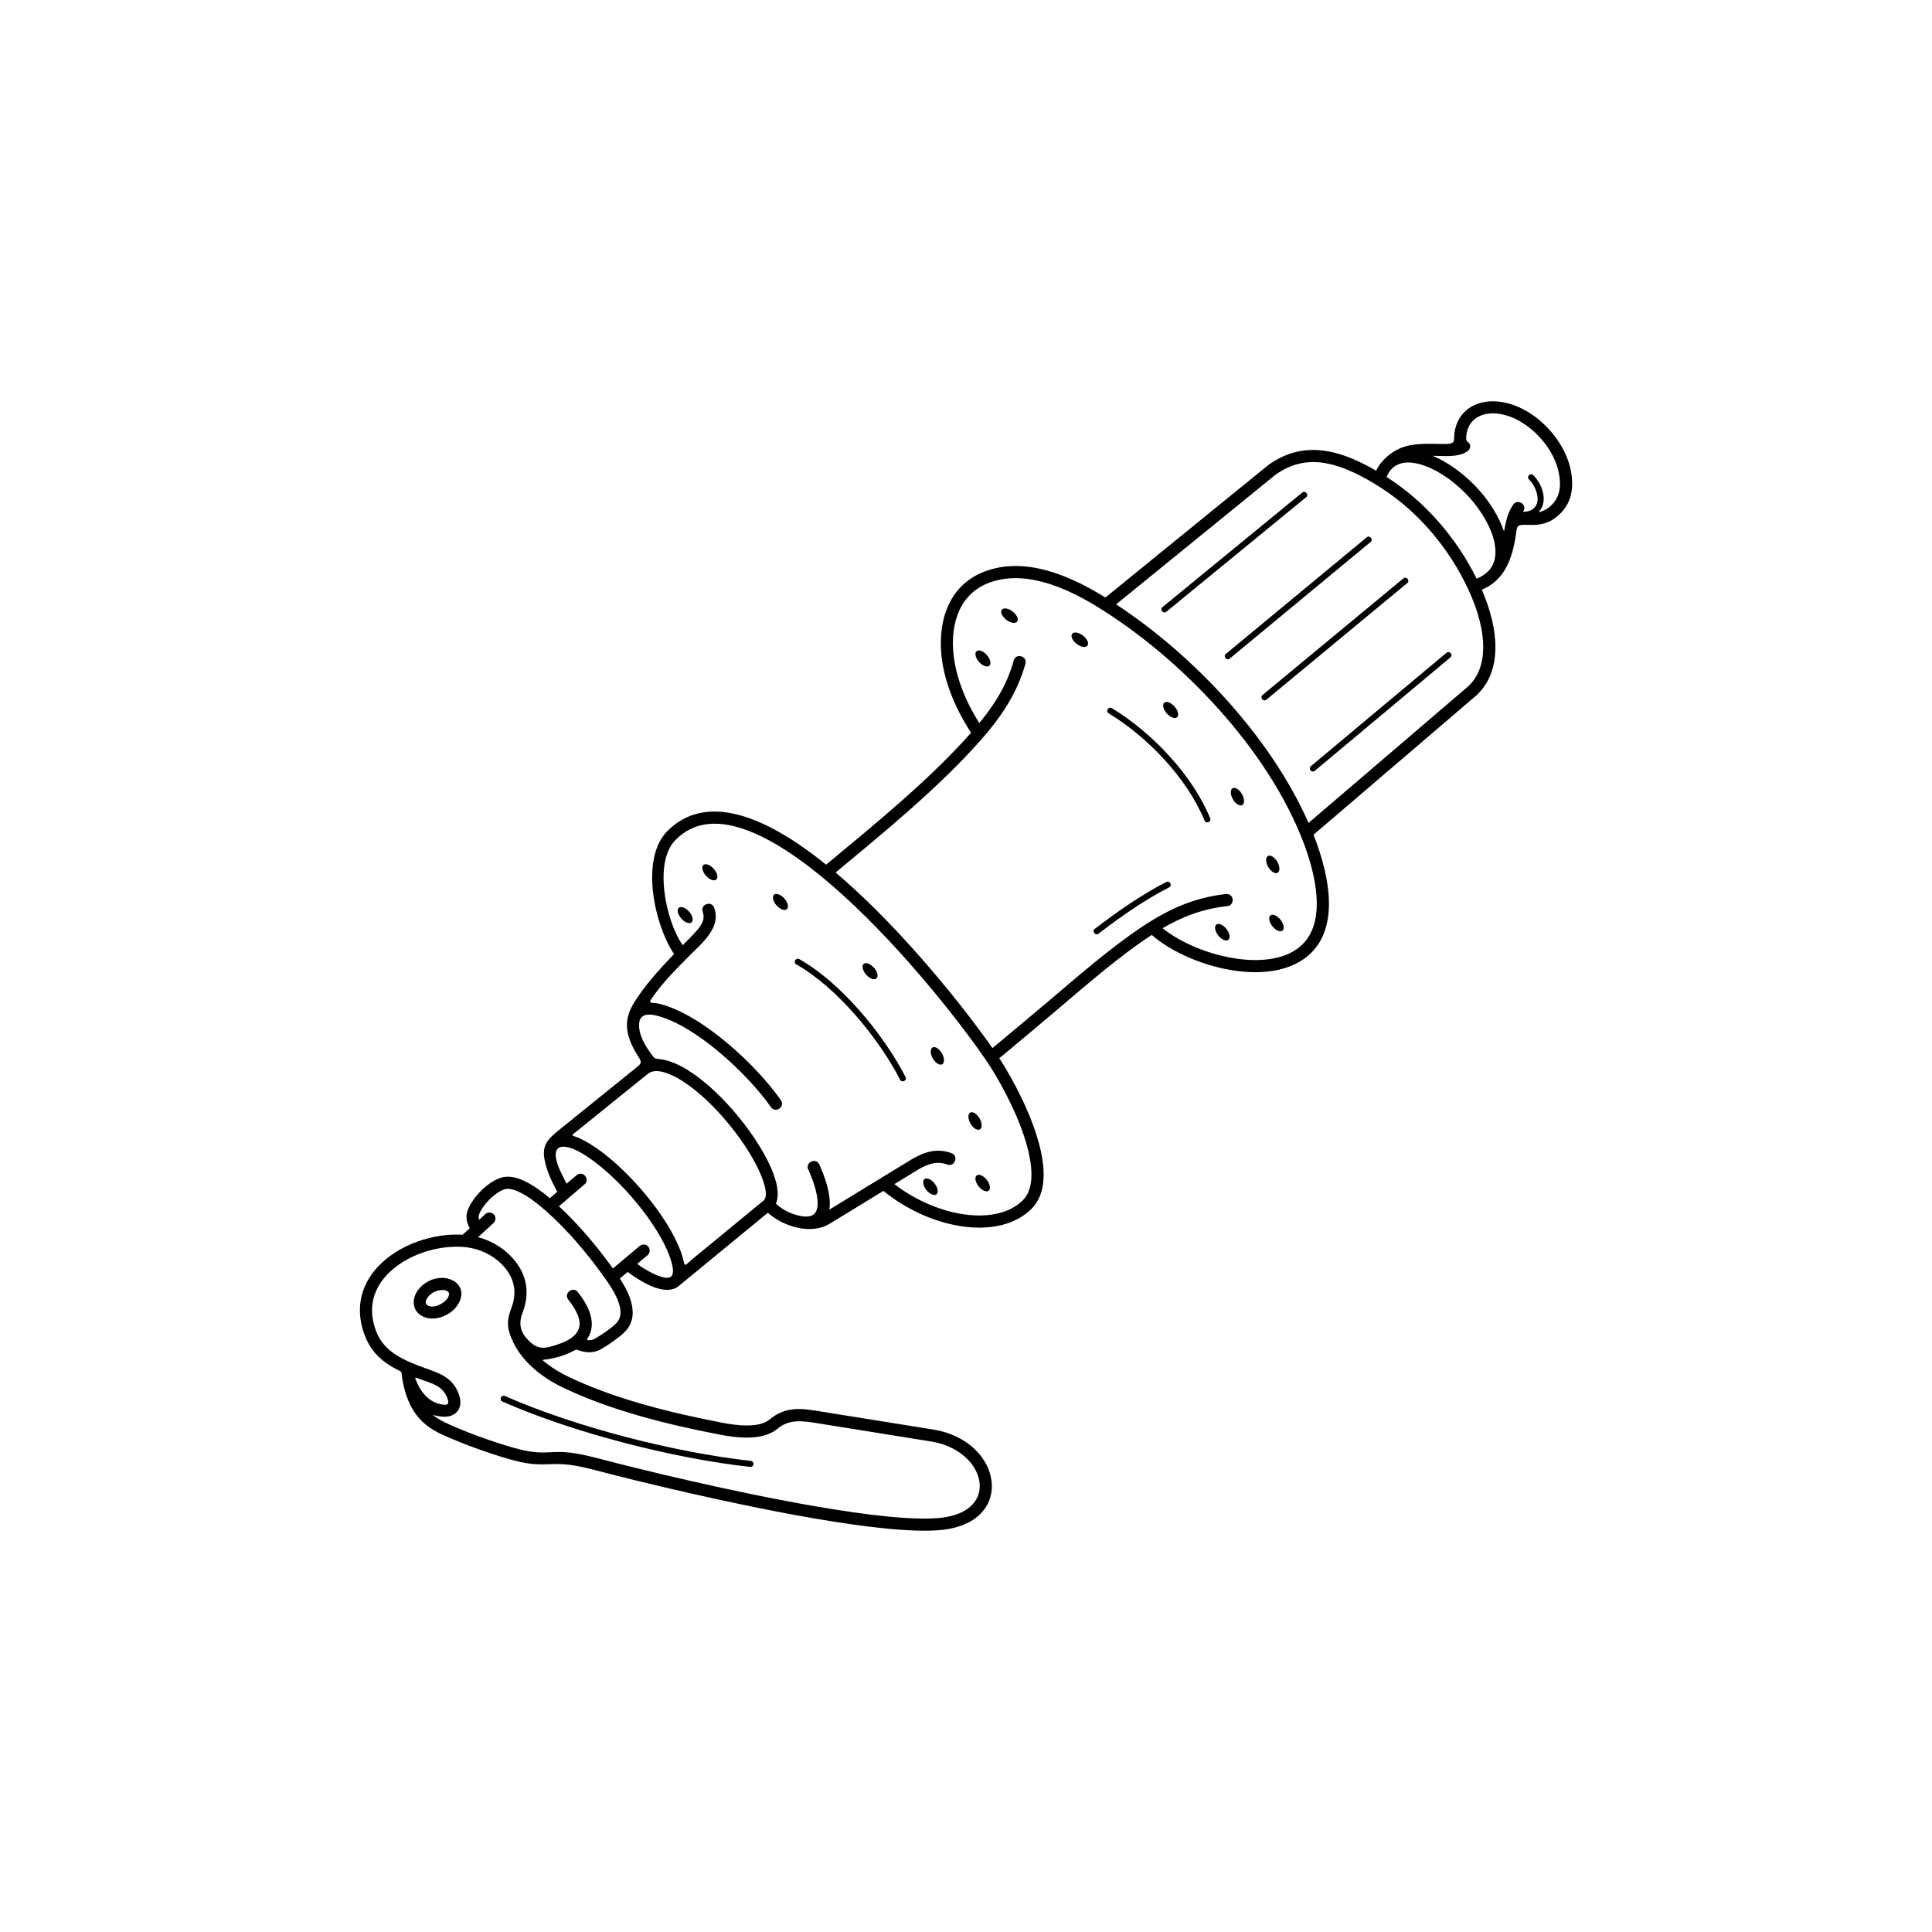 <svg xmlns="http://www.w3.org/2000/svg" viewBox="0 0 752 752" version="1.1" height="752pt" width="752pt">
 <path d="m394.59 257.07c0.84-2.992 5.391-1.715 4.551 1.277-3.406 12.074-9.988 21.441-18.102 30.527-16.129 18.066-37.176 35.277-55.781 50.746 11.039 9.348 21.883 20.441 31.504 31.262 12.816 14.418 23.484 28.391 29.531 37.078 0.039-0.035 0.078-0.07 0.117-0.105 8.559-7.094 15.062-12.578 20.922-17.512 11.891-10.02 24.219-20.93 37.16-29.574 10.309-6.887 20.195-11.375 32.707-12.785 3.09-0.34 3.609 4.359 0.52 4.699-9.301 1.047-17.102 3.871-25.199 8.609 7.055 5.699 18.227 10.398 29.148 11.898 9.945 1.367 19.566 0.059 25.332-5.648 4.039-3.996 5.566-9.695 5.535-16.027-0.039-7.285-2.125-15.391-4.898-22.848-13.637-36.656-48.191-72.922-81.359-92.988-11.797-7.137-27.773-14.109-41.578-8.738-12.41 4.828-15.164 18.09-13.254 30.098 1.227 7.703 4.449 16.098 9.727 24.422 7.566-9.23 11.203-16.527 13.422-24.391zm-138.06 133.62c16.348 3.922 37.66 23.562 47.426 37.555 1.773 2.539-2.094 5.242-3.867 2.699-9.047-12.957-29.586-32.055-44.652-35.668-3.059-0.734-5.816-0.527-6.539 2.211-0.777 4.391 1.762 8.918 4.504 12.637 1.582 2.141 1.258 1.875 3.707 2.172 2.566 0.312 5.359 1.312 8.262 2.863 13.348 7.141 28.488 25.359 34.613 39.094 2.562 5.746 3.481 10.805 2.051 14.219 0 0.027-0.004 0.051-0.008 0.078 2.785 2.508 6.129 4.059 9.355 4.715 4.992 1.012 7.269-0.766 6.816-6.141-0.27-3.219-1.516-7.289-3.594-11.914-1.277-2.836 3.031-4.777 4.309-1.941 2.301 5.113 3.684 9.715 4 13.465 0.125 1.492 0.086 2.867-0.129 4.113l32.398-19.797 0.074-0.035c4.957-2.801 9.523-4.176 15.082-2.172 2.918 1.047 1.328 5.484-1.59 4.441-4.129-1.488-7.449-0.262-11.109 1.797l0.004 0.004-9.52 5.816c8.242 6.344 18.047 10.488 27.176 11.777 9.16 1.293 17.562-0.293 22.785-5.453 3.938-3.891 4.062-10.824 2.336-18.5-2.762-12.285-10.246-26.191-15.066-33.691-4.836-7.519-16.93-23.906-32.133-41.012-10.238-11.52-21.871-23.34-33.613-32.949-11.816-9.672-23.695-17.07-34.25-19.562-8.555-2.023-16.242-0.762-22.266 5.289-8.773 8.344-4.113 31.465 2.644 41.113 6.742-6.742 9.105-9.156 7.781-13.02-0.996-2.945 3.481-4.461 4.477-1.516 2.805 7.688-4.68 13.605-10.039 19.016-4.84 4.891-9.391 9.426-13.473 15.098-2.668 3.711-1.449 2.356 2.043 3.195zm42.336 81.367-34.484 28.336c-0.035 0.031-0.07 0.066-0.105 0.098l-0.004-0.004-0.02 0.016c-2.199 1.898-5.473 2.008-9.387 0.613-3.082-1.098-6.707-3.172-10.566-6.039l-3.031 2.547c2.16 3.312 3.891 6.723 4.613 9.98 0.922 4.148 0.273 7.996-2.973 11.086-2.266 2.156-6.102 4.801-8.844 6.383-2.301 1.328-4.734 1.531-7.141 0.996-3.562-0.797-1.566-1.258-5.004 0.387-2.582 1.234-5.457 2.055-8.324 2.531-2.754 0.457-3.172-0.055-0.527 1.953 2.375 1.805 5.062 3.434 7.988 4.84 18.414 8.859 40.039 14.117 60.047 17.992 4.977 0.965 14.191 2.297 18.449-1.254 6.352-5.297 12.531-4.305 19.297-3.219h0.012l44.395 7.129c26.934 4.324 32.312 35.766 3.672 39.027-10.805 1.23-29.426-0.91-49.598-4.363-32.984-5.648-70.305-14.824-83.898-18.414-4.992-1.316-8.602-2.137-11.496-2.488-9.402-1.148-11.098 1.324-23.527-2.188-8.355-2.363-18.125-5.957-25.453-9.234-3.75-1.676-7.402-3.727-10.441-7.484-2.684-3.32-4.809-7.91-5.953-14.668-0.512-3.027 0.352-2.309-2.188-3.629-5.508-2.863-9.852-6.652-12.32-13.008-3.789-9.754-2.121-19.301 5.125-27.012 7.992-8.508 21.367-13.059 32.898-12.367l2.769-2.523c-0.465-0.801-0.82-1.664-1.035-2.551-0.363-1.504-0.324-3.078 0.27-4.574 0.996-2.512 2.926-5.262 5.254-7.559 2.211-2.184 4.832-4.016 7.422-4.926 2.769-0.973 6.008-0.379 9.457 1.262 3.109 1.48 6.461 3.84 9.797 6.637l2.914-2.496c-2.449-4.379-4.109-8.414-4.816-11.754-1.438-6.258 1.172-8.457 3.949-11.043l31.695-25.594c2.16-1.746 2.062-2.102 0.445-4.629-1.926-3.012-3.527-6.367-4.023-9.824-0.656-4.539 0.938-8.211 3.125-11.57 3.348-5.144 7.652-10.441 15.078-18.113-7.594-11.156-13.387-37.051-2.621-47.863 7.352-7.383 16.547-8.961 26.688-6.566 11.02 2.606 23.137 9.984 35.113 19.645 18.723-15.551 40.297-33.098 56.43-51.352-6.106-9.289-9.816-18.742-11.195-27.426-2.277-14.305 1.645-29.574 16.215-35.242 15.984-6.219 33.699 1.637 47.254 10.027l63.164-51.367 0.094-0.074c7.699-5.633 15.477-6.828 23.156-5.504 6.488 1.117 12.836 4.051 18.973 7.586 1.691-3.676 5.324-6.926 8.977-8.566 5.734-2.57 12.109-1.766 18.668-1.84h0.031c2.609-0.129 2.633-1.094 2.668-2.457 0.234-9.137 7.078-14.578 16.07-14.129 13.539 0.676 26.719 13.785 29.32 26.762 1.469 7.336 0.234 13.996-6.078 18.641-3.922 2.883-7.797 2.762-11.004 2.664-4.328-0.137-3.754 0.664-4.348 4.406-1.438 9.035-4.375 17.164-13.18 20.848 3.438 7.949 5.398 15.855 5.285 22.914-0.113 7.219-2.371 13.551-7.375 18.199l-0.074 0.066-63.348 54.195c3.332 8.453 5.957 17.965 6.004 26.586 0.039 7.531-1.871 14.398-6.922 19.395-6.949 6.879-18.02 8.527-29.293 6.981-12.371-1.699-25.121-7.281-32.738-13.961-13.203 8.621-25.887 19.891-37.934 30.043-6.598 5.562-13.926 11.738-20.938 17.551-0.16 0.133-0.336 0.242-0.516 0.324 0.148 0.227 0.293 0.449 0.43 0.66 5.008 7.789 12.789 22.277 15.695 35.207 2.059 9.16 1.688 17.645-3.633 22.902-6.352 6.273-16.188 8.258-26.742 6.769-10.441-1.477-21.664-6.359-30.824-13.832l-20.887 12.762v-0.004c-7.352 4.543-18.223 1.031-24.078-4.238zm-1.516-4.863c1.504-1.656 0.66-5.785-1.672-11.016-5.691-12.766-20.113-30.215-32.523-36.855-4.531-2.422-8.434-3.219-10.816-1.492l-27.277 22.023c-3.281 2.648-2.863 1.66 0.547 3.215 1.305 0.594 2.664 1.324 4.062 2.188 12.941 7.953 28.18 25.453 34.289 39.359 0.621 1.414 1.137 2.777 1.535 4.074 1.488 4.832 0.078 4.613 5.094 0.496l26.766-21.996zm86.762-212.24c1.383 1.559 1.82 3.426 0.984 4.168-0.84 0.742-2.641 0.082-4.019-1.477-1.383-1.559-1.82-3.426-0.984-4.168 0.84-0.742 2.641-0.082 4.019 1.477zm10.062-16.914c1.645 1.281 2.418 3.035 1.727 3.918-0.688 0.883-2.578 0.562-4.223-0.715-1.645-1.281-2.418-3.035-1.727-3.918 0.688-0.883 2.578-0.562 4.223 0.715zm27.371 9.363c1.645 1.281 2.418 3.035 1.727 3.918-0.688 0.883-2.578 0.562-4.223-0.715-1.645-1.281-2.418-3.035-1.727-3.918 0.688-0.883 2.578-0.562 4.223 0.715zm35.633 27.602c1.383 1.559 1.82 3.426 0.984 4.168-0.84 0.742-2.641 0.082-4.019-1.477-1.383-1.559-1.82-3.426-0.984-4.168 0.84-0.742 2.641-0.082 4.019 1.477zm26.223 34.062c1.043 1.805 1.098 3.719 0.129 4.281-0.973 0.562-2.602-0.449-3.644-2.25-1.043-1.805-1.098-3.719-0.129-4.281 0.973-0.562 2.602 0.449 3.644 2.25zm-6.035 52.516c1.293 1.633 1.625 3.523 0.746 4.219-0.879 0.695-2.641-0.066-3.93-1.699-1.293-1.633-1.625-3.523-0.746-4.219 0.879-0.695 2.641 0.066 3.93 1.699zm21.07-3.574c1.293 1.633 1.625 3.523 0.746 4.219-0.879 0.695-2.641-0.066-3.93-1.699-1.293-1.633-1.625-3.523-0.746-4.219s2.641 0.066 3.93 1.699zm-1.27-22.578c1.043 1.805 1.098 3.719 0.129 4.281-0.973 0.562-2.602-0.449-3.644-2.25-1.043-1.805-1.098-3.719-0.129-4.281 0.973-0.562 2.602 0.449 3.644 2.25zm-228.94 19.406c1.383 1.559 1.82 3.426 0.984 4.168-0.84 0.742-2.641 0.082-4.019-1.477-1.383-1.559-1.82-3.426-0.984-4.168 0.84-0.742 2.641-0.082 4.019 1.477zm9.594-16.66c1.383 1.559 1.82 3.426 0.984 4.168-0.84 0.742-2.641 0.082-4.019-1.477-1.383-1.559-1.82-3.426-0.984-4.168 0.84-0.742 2.641-0.082 4.019 1.477zm27.473 11.543c1.383 1.559 1.82 3.426 0.984 4.168-0.84 0.742-2.641 0.082-4.019-1.477-1.383-1.559-1.82-3.426-0.984-4.168 0.84-0.742 2.641-0.082 4.019 1.477zm34.879 26.953c1.383 1.559 1.82 3.426 0.984 4.168-0.84 0.742-2.641 0.082-4.019-1.477-1.383-1.559-1.82-3.426-0.984-4.168 0.84-0.742 2.641-0.082 4.019 1.477zm26.441 33.297c1.043 1.805 1.098 3.719 0.129 4.281-0.973 0.562-2.602-0.449-3.644-2.25-1.043-1.805-1.098-3.719-0.129-4.281 0.973-0.562 2.602 0.449 3.644 2.25zm-2.856 50.672c1.293 1.633 1.625 3.523 0.746 4.219-0.879 0.695-2.641-0.066-3.93-1.699-1.293-1.633-1.625-3.523-0.746-4.219 0.879-0.695 2.641 0.066 3.93 1.699zm20.332-1.41c1.293 1.633 1.625 3.523 0.746 4.219-0.879 0.695-2.641-0.066-3.93-1.699-1.293-1.633-1.625-3.523-0.746-4.219 0.879-0.695 2.641 0.066 3.93 1.699zm-2.809-23.914c1.043 1.805 1.098 3.719 0.129 4.281-0.973 0.562-2.602-0.449-3.644-2.25-1.043-1.805-1.098-3.719-0.129-4.281 0.973-0.562 2.602 0.449 3.644 2.25zm-185.7 110.21c-1.422-0.625-0.473-2.793 0.953-2.164 27.285 12.059 66.121 22 95.727 25.258 0.648 0.07 1.117 0.656 1.047 1.305-0.07 0.648-0.656 1.117-1.305 1.047-29.832-3.285-68.926-13.293-96.418-25.441zm-17.449-37.594c-2.785 4.301-9.707 7.019-14.293 4.051-3.332-2.16-3.527-6.184-1.465-9.371 1.227-1.895 3.144-3.402 5.258-4.309 7.352-3.152 15.309 2.199 10.5 9.625zm-8.652-5.277c-1.289 0.555-2.441 1.441-3.148 2.531-0.723 1.125-0.867 2.246-0.023 2.832 2.234 1.551 6.512-0.57 7.863-2.652 2.246-3.469-2.207-3.773-4.691-2.707zm1.145 49.566c1.359 0.867 2.797 1.578 4.254 2.231 7.121 3.188 16.641 6.688 24.805 8.996 12.422 3.512 13.184 0.863 22.824 2.039 3.09 0.379 6.891 1.238 12.125 2.621 13.52 3.566 50.637 12.695 83.492 18.32 19.797 3.391 37.969 5.5 48.285 4.328 23.422-2.668 17.18-26.281-3.894-29.668l-44.402-7.129h-0.012c-5.66-0.91-10.832-1.738-15.531 2.184-5.668 4.727-15.641 3.57-22.352 2.269-20.414-3.953-42.41-9.344-61.195-18.379-5.527-2.66-10.309-6.051-13.926-9.914-2.277-2.43-4.106-5.051-5.391-7.805-2.293-4.91-2.68-7.914-0.703-13.074 2.492-6.508 1.184-12.262-3.84-17.293-3.551-3.559-8.652-6.043-14.453-6.555-10.398-0.918-22.863 3.113-30.098 10.812-5.973 6.356-7.281 14.043-4.16 22.07 3.066 7.891 10.395 11.156 19.426 14.383 5.508 1.969 10.402 3.617 12.73 10.055 2.152 5.953-1.734 9.75-7.977 8.5-2.648-0.531-2.824-0.789-0.004 1.012zm15.426-70.684c4.902 1.301 9.203 3.816 12.457 7.078 6.344 6.356 8.074 14.047 4.91 22.309-1.699 4.441-0.891 7.68 2.473 11 3.828 3.781 6.719 2.902 11.645 1.211 4.129-1.418 8.883-4.082 7.953-9.18-0.43-2.363-1.914-5.086-4.285-8.105-1.922-2.441 1.797-5.367 3.719-2.922 2.832 3.602 4.629 7.016 5.211 10.195 0.469 2.559 0.164 4.926-0.992 7.07-0.719 1.328-1.344 1.652 1.07 1.359 0.547-0.066 1.031-0.301 1.484-0.562 2.445-1.41 5.941-3.801 7.957-5.719 1.852-1.762 2.191-4.082 1.621-6.644-0.668-3.012-2.523-6.371-4.797-9.664-3.473-5.031-7.523-10.305-11.848-15.289-3.894-4.488-8.027-8.754-12.176-12.398-3.551-3.121-7.113-5.766-10.289-7.273-2.359-1.121-4.398-1.59-5.867-1.074-1.895 0.668-3.906 2.098-5.664 3.836-1.887 1.863-3.422 4.023-4.18 5.934-0.207 0.523-0.211 1.125-0.066 1.727 0.027 0.113 0.059 0.223 0.098 0.336l2.414-2.199c0.965-0.879 2.461-0.809 3.34 0.156s0.809 2.461-0.156 3.34l-6.027 5.492zm-22.27 55.383c-2.418-0.871-2.648-1.402-1.426 1.344 1.773 3.984 4.734 7.41 9.199 8.301 2.465 0.492 3.523 0.27 2.613-2.246-1.805-4.992-6.113-5.863-10.383-7.398zm53.789-67.406c3.609 3.34 7.199 7.109 10.629 11.066 3.715 4.281 7.231 8.77 10.371 13.152l10.445-8.777c0.996-0.836 2.484-0.711 3.32 0.285 0.836 0.996 0.711 2.484-0.285 3.32l-4.031 3.391c3.117 2.231 5.992 3.84 8.418 4.707 4.481 1.598 6.281 0.59 5.211-4.312-0.359-1.637-1.047-3.613-2.019-5.836-5.711-13-20.344-29.777-32.438-37.215-4.664-2.934-12.223-5.641-10.668 2.035 0.566 2.668 2.094 5.746 4.062 9.387l3.856-3.305c2.356-2.016 5.43 1.57 3.07 3.59l-9.938 8.516zm92.383-94.133c-1.352-0.766-0.184-2.82 1.164-2.055 16.348 9.246 32.805 29.312 41.352 45.863 0.711 1.383-1.387 2.465-2.102 1.082-8.324-16.129-24.484-35.883-40.418-44.895zm117.62-11.965c-1.234 0.941-2.668-0.938-1.434-1.879 8.773-6.695 17.996-13.199 27.836-18.238 1.383-0.707 2.453 1.395 1.074 2.102-9.715 4.977-18.809 11.402-27.473 18.016zm166.29-164.28c0.902-0.09 1.66-0.328 2.281-0.672 4.371-2.438 1.844-9.047-1-11.836-1.105-1.09 0.547-2.773 1.656-1.684 3.57 3.5 5.977 10.367 2.027 14.41 1.242-0.234 2.488-0.691 3.664-1.559 4.785-3.519 5.328-8.422 4.227-13.906-2.176-10.848-13.539-22.402-24.898-22.969-6.242-0.312-10.969 3.102-11.133 9.523 0.004 0.914 0.211 1.328 0.961 1.883 1.059 0.836 0.656 2.535-0.406 3.293-1.477 1.051-3.254 1.539-5.25 1.75-2.074 0.219-4.262 0.145-6.336 0.09-2.578-0.07-2.223-0.199-0.152 0.793 5.008 2.406 10.109 6.16 14.57 10.738 4.324 4.441 8.137 9.949 10.434 15.488 1.199 2.898 0.742 3.023 1.391-0.152 0.555-2.719 1.367-5.352 3.07-7.883 1.555-2.32 5.144-0.414 4.207 2.09-0.273 0.734-0.844 0.758 0.684 0.602zm-11.914 17.656c1.223-8.426-5.734-18.836-11.258-24.504-5.519-5.668-12.031-9.914-17.859-11.551-5.445-1.527-10.711-0.949-13.117 4.918 14.949 9.48 27.223 23.758 35.051 39.586 3.836-1.559 6.57-4.195 7.184-8.445zm-66.086-36.52c-6.484-1.117-13.051-0.109-19.555 4.644l-61.871 50.316c30.242 19.859 60.246 51.785 74.895 85.086l62.129-53.156c3.969-3.699 5.766-8.855 5.859-14.797 0.109-6.906-2.047-14.859-5.769-22.887-7.258-15.656-19.098-29.93-33.609-39.359-6.582-4.277-14.496-8.543-22.082-9.848zm-4.09 119.75c-1.191 0.996-2.707-0.816-1.516-1.812l52.77-44.125c1.191-0.996 2.707 0.816 1.516 1.812zm-18.824-27.703c-1.195 0.984-2.695-0.836-1.5-1.82l54.805-45.367c1.195-0.984 2.695 0.836 1.5 1.82zm-14.277-15.988c-1.195 0.984-2.695-0.836-1.5-1.82l54.805-45.367c1.195-0.984 2.695 0.836 1.5 1.82zm-24.672-18.223c-1.195 0.984-2.695-0.836-1.5-1.82l54.383-44.57c1.195-0.984 2.695 0.836 1.5 1.82zm-22.445 39.562c-1.332-0.801-0.109-2.828 1.223-2.027 15.531 9.395 31.309 25.922 38.258 42.836 0.59 1.438-1.594 2.332-2.184 0.898-6.758-16.457-22.188-32.566-37.297-41.707z"></path>
</svg>
